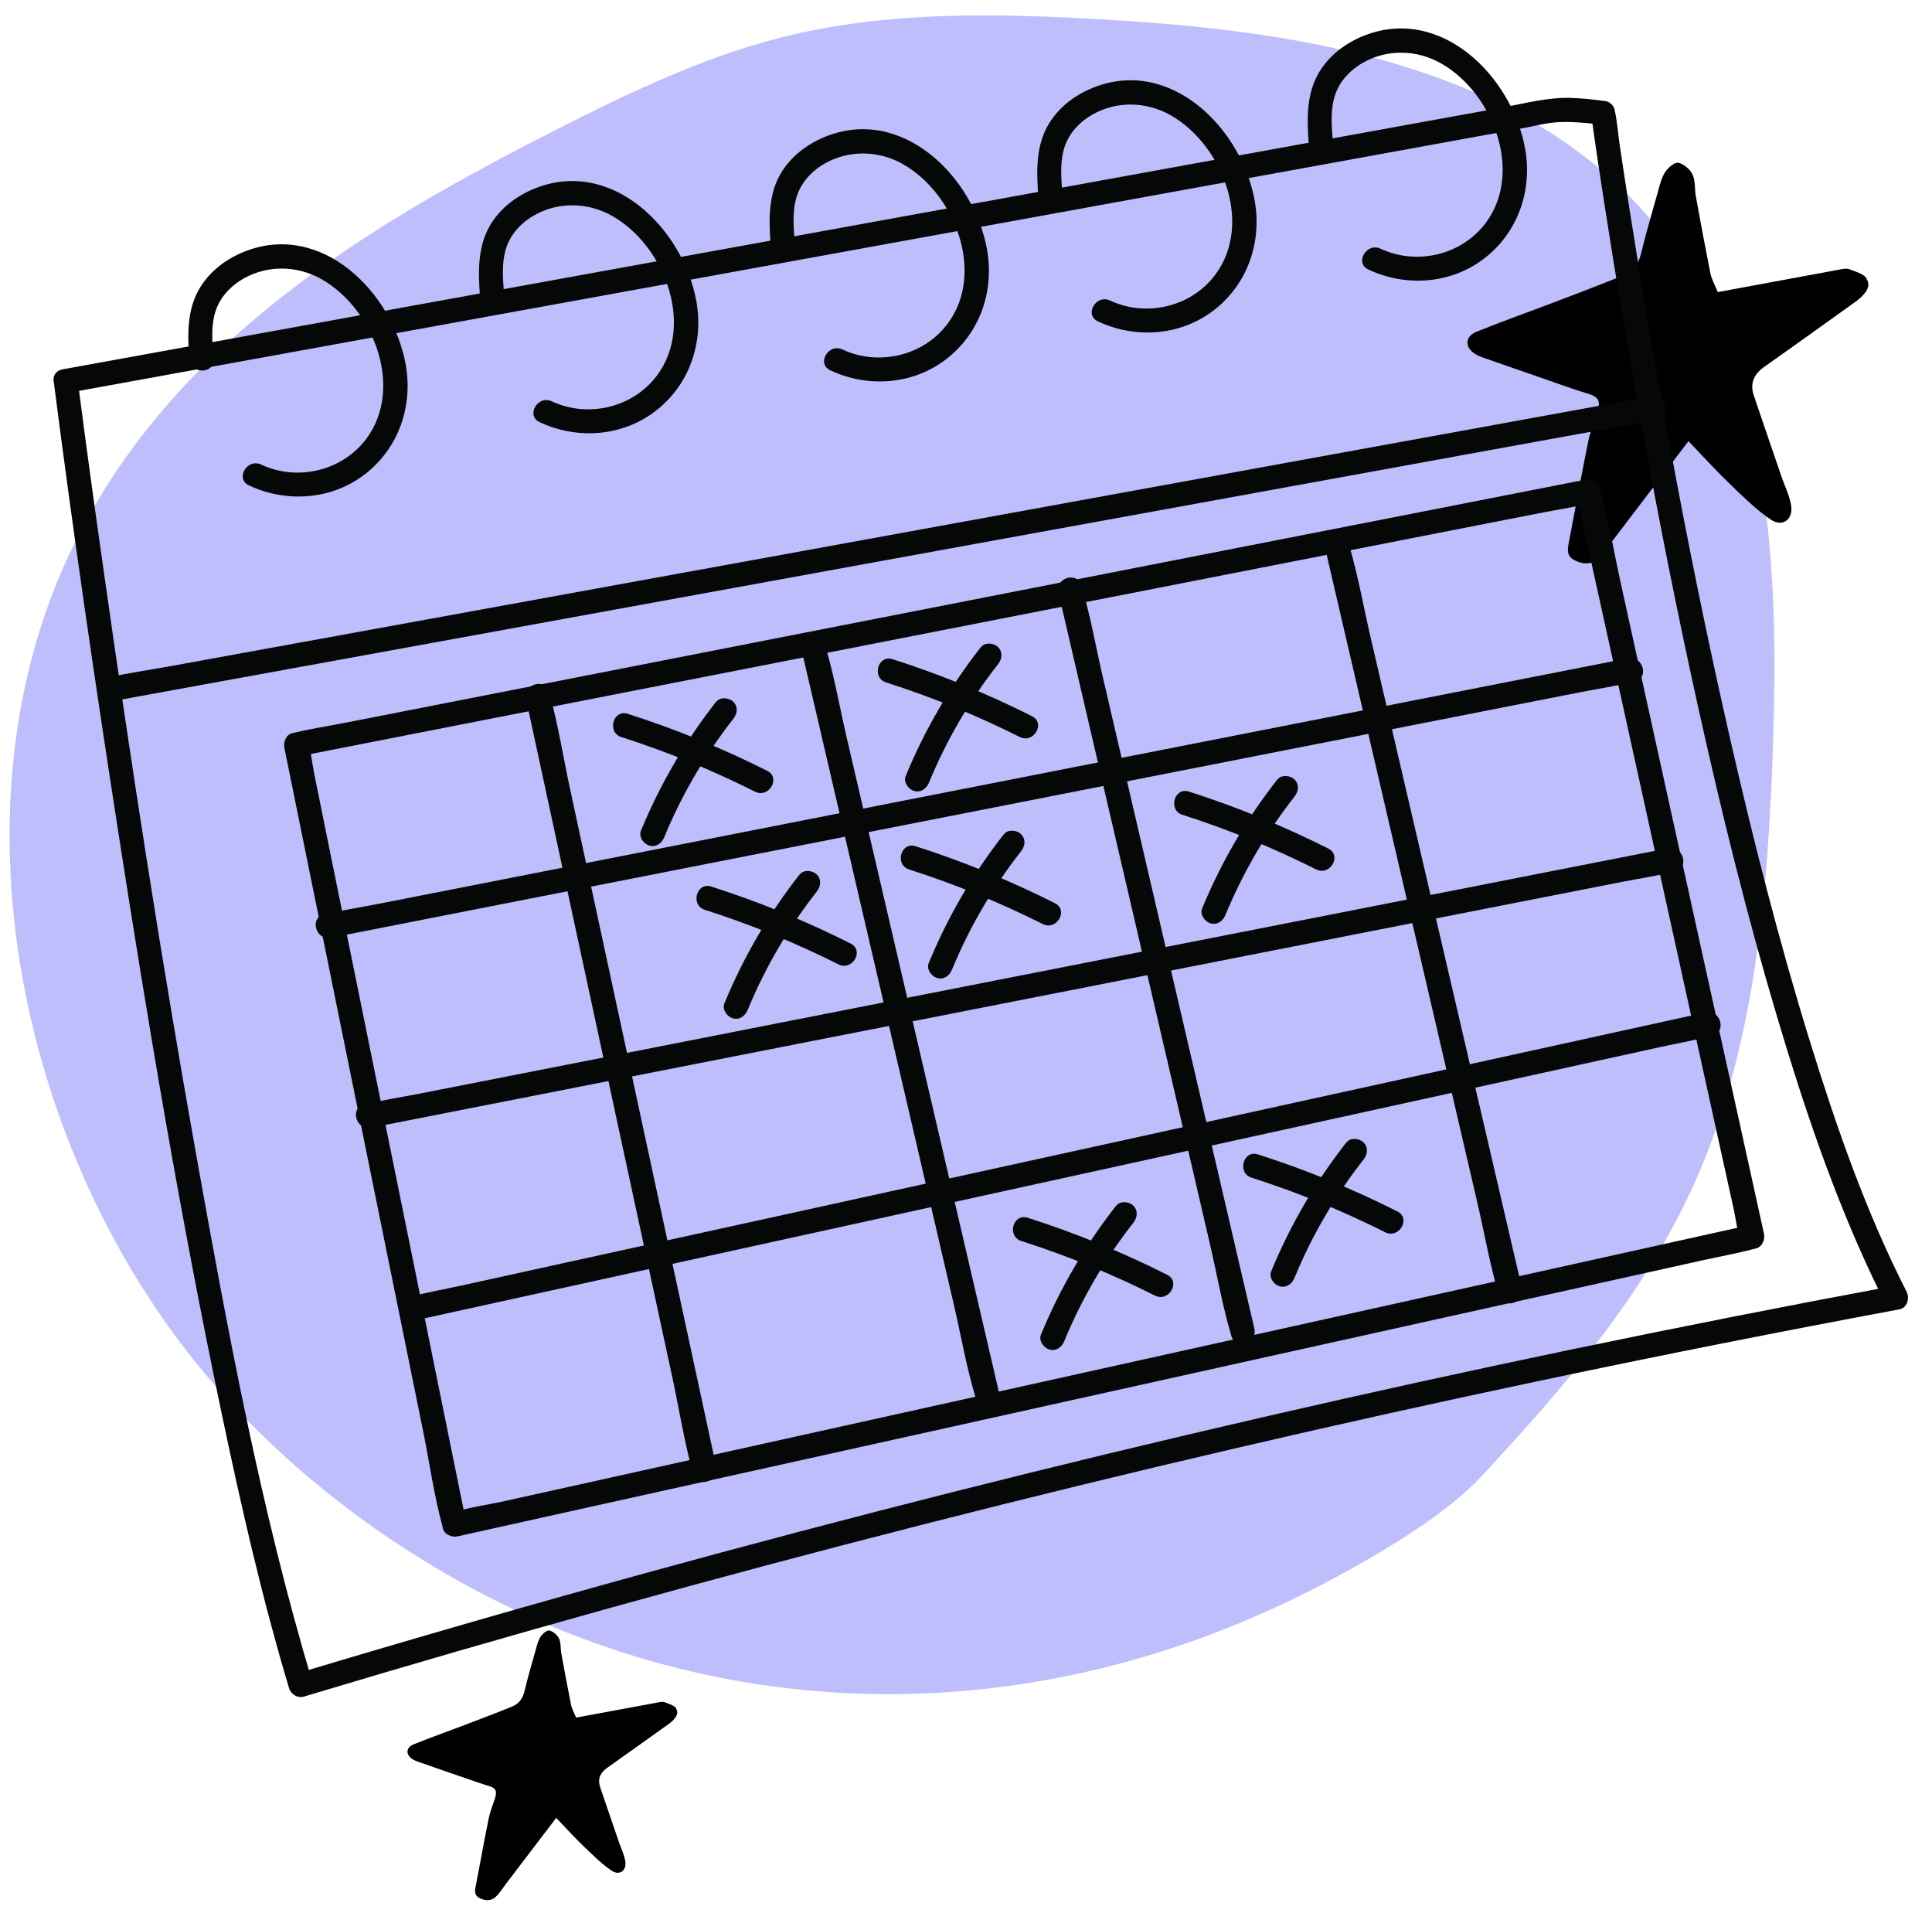 <svg xmlns="http://www.w3.org/2000/svg" id="Layer_1" data-name="Layer 1" viewBox="0 0 240.09 237.27"><defs><style> .cls-1 { fill: #bebefc; } .cls-2 { fill: #060707; } </style></defs><path class="cls-1" d="M184.13,183.39c10.15-10.94,20.22-22.44,26.52-36.57,7.37-16.54,9.04-35.49,9.67-53.95.7-20.55-.1-42.54-10.61-59.33-15.25-24.36-45.1-29.49-71.61-31.06-13.81-.82-27.82-1.22-41.32,2.25-9.68,2.49-18.88,6.92-27.93,11.52-23.19,11.78-47.2,26.22-59.57,51.21-16.71,33.77-6.04,78.64,18.36,105.71,7.84,8.7,16.78,15.82,26.44,21.58,34.52,20.58,74.79,20.66,110.24,2.1,8.29-4.34,15.68-9.01,19.8-13.45Z"></path><path d="M231.98,34.59c-.43-.6-1.39-.84-2.16-1.14-.34-.13-.79-.05-1.16.03-4.99.92-9.97,1.85-15.19,2.81-.33-.82-.73-1.51-.9-2.24-.64-3.2-1.24-6.4-1.82-9.62-.17-.9-.04-1.93-.41-2.74-.31-.65-1.08-1.31-1.76-1.47-.45-.1-1.25.58-1.62,1.11-.45.67-.66,1.52-.88,2.31-.74,2.64-1.51,5.25-2.16,7.91-.31,1.32-1.07,2.2-2.25,2.69-2.84,1.15-5.72,2.25-8.6,3.34-3.2,1.22-6.43,2.36-9.59,3.64-1.44.59-1.49,1.93-.15,2.77.44.27.98.44,1.49.62,2.94,1.03,5.88,2.05,8.82,3.07,1.16.39,2.3.82,3.47,1.16,1.58.45,1.87.92,1.36,2.51-.37,1.16-.86,2.3-1.1,3.49-.83,4.08-1.56,8.16-2.35,12.24-.18.95-.46,1.93.57,2.48,1.05.58,2.22.66,3.13-.24.68-.67,1.2-1.53,1.79-2.29,3.06-4.03,6.14-8.06,9.32-12.22,1.82,1.9,3.36,3.6,5,5.18,1.67,1.6,3.33,3.29,5.25,4.58,1.46.98,2.8-.06,2.5-1.8-.21-1.27-.84-2.49-1.25-3.72-1.13-3.32-2.28-6.63-3.4-9.96-.48-1.49.04-2.62,1.34-3.53,3.75-2.64,7.46-5.32,11.19-7.98.25-.17.47-.34.69-.54.72-.67,1.41-1.51.79-2.4l.06-.07Z"></path><path d="M84.05,212.26c-.29-.4-.94-.56-1.45-.77-.23-.09-.53-.03-.78.02-3.36.62-6.72,1.25-10.23,1.89-.22-.55-.49-1.02-.61-1.51-.43-2.16-.84-4.31-1.23-6.48-.11-.61-.03-1.3-.28-1.84-.21-.43-.73-.88-1.19-.99-.31-.07-.84.39-1.09.75-.3.45-.44,1.03-.59,1.56-.5,1.78-1.02,3.54-1.45,5.33-.21.89-.72,1.48-1.51,1.81-1.92.78-3.85,1.51-5.79,2.25-2.15.82-4.33,1.59-6.46,2.45-.97.39-1,1.3-.1,1.86.3.18.66.29,1,.41,1.98.7,3.96,1.38,5.94,2.06.78.26,1.55.55,2.34.78,1.06.3,1.26.62.91,1.69-.25.78-.58,1.55-.74,2.35-.56,2.75-1.05,5.5-1.58,8.24-.12.64-.31,1.3.38,1.67.71.39,1.49.45,2.11-.16.46-.45.81-1.03,1.2-1.54,2.06-2.71,4.14-5.43,6.27-8.23,1.22,1.28,2.27,2.43,3.37,3.49,1.13,1.08,2.25,2.22,3.53,3.08.98.66,1.89-.04,1.68-1.21-.14-.86-.57-1.68-.84-2.51-.76-2.24-1.54-4.47-2.29-6.7-.33-1,.03-1.77.9-2.38,2.52-1.78,5.03-3.58,7.54-5.37.17-.12.32-.23.46-.36.48-.45.95-1.02.53-1.62l.04-.05Z"></path><path class="cls-2" d="M8.57,48.79c25.68-4.67,51.37-9.34,77.05-14.01,25.52-4.64,51.04-9.28,76.56-13.93,7.2-1.31,14.4-2.62,21.59-3.93l5.4-.98c1.52-.28,3.07-.7,4.62-.77,1.09-.05,2.19.02,3.28.11.46.04.92.09,1.38.15.49.06.11,0,.36.05l-1.05-1.05c.49,3.56,1.03,7.11,1.58,10.66,1.4,9.05,2.92,18.08,4.55,27.09,2.19,12.1,4.58,24.17,7.25,36.18,2.83,12.73,5.96,25.41,9.68,37.91,3.28,11.03,6.97,22.02,11.89,32.44.52,1.1,1.06,2.19,1.61,3.28l.9-2.2c-26.18,4.87-52.26,10.29-78.21,16.27-25.79,5.94-51.46,12.42-76.98,19.44-14.4,3.96-28.76,8.1-43.07,12.4l1.85,1.05c-6.45-21.52-10.55-43.79-14.5-65.87-4.29-24.03-8.03-48.16-11.45-72.33-1.11-7.79-2.19-15.59-3.19-23.4-.24-1.89-3.24-1.91-3,0,2.38,18.57,5.09,37.1,7.96,55.59,3.76,24.22,7.82,48.42,12.86,72.41,2.42,11.55,5.04,23.09,8.43,34.39.23.76,1.05,1.29,1.85,1.05,25.5-7.67,51.16-14.81,76.97-21.39,25.65-6.54,51.43-12.55,77.33-18,14.62-3.08,29.27-5.98,43.96-8.72,1.01-.19,1.3-1.41.9-2.2-5.03-9.86-8.7-20.4-11.97-30.96-3.84-12.4-7.05-25-9.94-37.65s-5.25-24.35-7.52-36.6c-1.75-9.46-3.37-18.94-4.87-28.44-.47-2.96-.92-5.93-1.36-8.89-.2-1.36-.29-2.79-.59-4.13-.01-.06-.02-.12-.03-.18-.06-.45-.6-.98-1.05-1.05-1.51-.22-3.04-.38-4.57-.42-2.73-.06-5.46.67-8.13,1.16-6.38,1.16-12.76,2.32-19.14,3.48-12.92,2.35-25.85,4.7-38.77,7.05-25.85,4.7-51.69,9.4-77.54,14.1-14.56,2.65-29.12,5.3-43.68,7.94-1.9.34-1.09,3.24.8,2.89Z"></path><path class="cls-2" d="M205.17,49.24c-1.71.31-3.43.62-5.14.94l-13.99,2.55-20.59,3.75c-8.41,1.53-16.82,3.06-25.23,4.6l-27.64,5.04-27.9,5.08c-8.67,1.58-17.34,3.16-26.02,4.74l-21.9,3.99-15.83,2.88c-2.49.45-5.03.81-7.5,1.37-.11.02-.22.04-.32.06-1.9.35-1.09,3.24.8,2.89,1.71-.31,3.43-.62,5.14-.94l13.99-2.55,20.59-3.75,25.23-4.6,27.64-5.04,27.9-5.08c8.67-1.58,17.34-3.16,26.02-4.74l21.9-3.99,15.83-2.88c2.49-.45,5.03-.81,7.5-1.37.11-.02.22-.04.32-.06,1.9-.35,1.09-3.24-.8-2.89h0Z"></path><path class="cls-2" d="M195.9,61.46c.67,3.06,1.35,6.11,2.02,9.17l4.88,22.15c1.96,8.9,3.92,17.8,5.88,26.7l5.1,23.19,1.68,7.61c.26,1.17.38,2.51.8,3.63.02.05.02.11.04.16l1.05-1.85c-5.36,1.19-10.73,2.38-16.09,3.57-12.88,2.85-25.75,5.71-38.63,8.56-15.48,3.43-30.97,6.87-46.45,10.3-13.45,2.98-26.89,5.96-40.34,8.94-4.41.98-8.81,1.95-13.22,2.93-2.05.46-4.28.73-6.28,1.39-.09.03-.19.04-.28.06l1.85,1.05c-.65-3.21-1.3-6.43-1.96-9.64-1.57-7.72-3.13-15.44-4.7-23.16-1.9-9.34-3.79-18.68-5.69-28.01-1.63-8.04-3.26-16.08-4.9-24.12l-1.62-8c-.25-1.23-.36-2.62-.77-3.81-.02-.05-.02-.12-.03-.17l-1.05,1.85c5.34-1.05,10.68-2.09,16.01-3.14,12.81-2.51,25.63-5.02,38.44-7.53,15.41-3.02,30.82-6.04,46.23-9.06,13.39-2.62,26.78-5.25,40.16-7.87l13.22-2.59c2.07-.41,4.18-.72,6.23-1.22.09-.02.18-.04.27-.05,1.89-.37,1.09-3.26-.8-2.89-5.34,1.05-10.68,2.09-16.01,3.14-12.81,2.51-25.63,5.02-38.44,7.53-15.41,3.02-30.82,6.04-46.23,9.06-13.39,2.62-26.78,5.25-40.16,7.87l-13.22,2.59c-2.07.41-4.18.72-6.23,1.22-.09.02-.18.04-.27.05-.83.16-1.2,1.1-1.05,1.85.65,3.21,1.3,6.43,1.96,9.64l4.7,23.16c1.9,9.34,3.79,18.68,5.69,28.01l4.9,24.12c.79,3.91,1.35,7.96,2.4,11.81.02.06.02.11.03.17.17.82,1.1,1.21,1.85,1.05,5.36-1.19,10.73-2.38,16.09-3.57,12.88-2.85,25.75-5.71,38.63-8.56,15.48-3.43,30.97-6.87,46.45-10.3,13.45-2.98,26.89-5.96,40.34-8.94,4.41-.98,8.81-1.95,13.22-2.93,2.09-.46,4.22-.84,6.28-1.39.09-.02.19-.04.28-.06.82-.18,1.21-1.09,1.05-1.85-.67-3.06-1.35-6.11-2.02-9.17l-4.88-22.15c-1.96-8.9-3.92-17.8-5.88-26.7l-5.1-23.19c-.82-3.72-1.43-7.58-2.47-11.24-.02-.05-.02-.11-.04-.16-.41-1.88-3.31-1.09-2.89.8Z"></path><path class="cls-2" d="M164.79,68.61c.71,3.05,1.42,6.11,2.13,9.16,1.71,7.34,3.41,14.67,5.12,22.01l6.2,26.64,5.36,23.05c.87,3.72,1.53,7.57,2.61,11.24.02.05.03.11.04.16.44,1.88,3.33,1.08,2.89-.8-.71-3.05-1.42-6.11-2.13-9.16-1.71-7.34-3.41-14.67-5.12-22.01l-6.2-26.64c-1.79-7.68-3.57-15.37-5.36-23.05-.87-3.72-1.53-7.57-2.61-11.24-.02-.05-.03-.11-.04-.16-.44-1.88-3.33-1.08-2.89.8h0Z"></path><path class="cls-2" d="M131.53,73.62c.71,3.05,1.42,6.11,2.13,9.16,1.71,7.34,3.41,14.67,5.12,22.01,2.07,8.88,4.13,17.76,6.2,26.64,1.79,7.68,3.57,15.37,5.36,23.05.87,3.72,1.53,7.57,2.61,11.24.02.05.03.11.04.16.44,1.88,3.33,1.08,2.89-.8-.71-3.05-1.42-6.11-2.13-9.16-1.71-7.34-3.41-14.67-5.12-22.01-2.07-8.88-4.13-17.76-6.2-26.64-1.79-7.68-3.57-15.37-5.36-23.05-.87-3.72-1.53-7.57-2.61-11.24-.02-.05-.03-.11-.04-.16-.44-1.88-3.33-1.08-2.89.8h0Z"></path><path class="cls-2" d="M99.7,81.13c.71,3.05,1.42,6.11,2.13,9.16l5.12,22.01c2.07,8.88,4.13,17.76,6.2,26.64l5.36,23.05c.87,3.72,1.53,7.57,2.61,11.24.02.05.03.11.04.16.44,1.88,3.33,1.08,2.89-.8-.71-3.05-1.42-6.11-2.13-9.16l-5.12-22.01c-2.07-8.88-4.13-17.76-6.2-26.64-1.79-7.68-3.57-15.37-5.36-23.05-.87-3.72-1.53-7.57-2.61-11.24-.02-.05-.03-.11-.04-.16-.44-1.88-3.33-1.08-2.89.8h0Z"></path><path class="cls-2" d="M65.37,86.85c.69,3.2,1.38,6.39,2.07,9.59l4.94,22.9,6,27.82,5.19,24.06c.83,3.86,1.45,7.86,2.51,11.66.02.06.02.11.04.17.41,1.89,3.3,1.09,2.89-.8-.69-3.2-1.38-6.39-2.07-9.59l-4.94-22.9c-2-9.27-4-18.55-6-27.82l-5.19-24.06c-.83-3.86-1.45-7.86-2.51-11.66-.02-.06-.02-.11-.04-.17-.41-1.89-3.3-1.09-2.89.8h0Z"></path><path class="cls-2" d="M41.11,116.51c5.4-1.06,10.8-2.12,16.19-3.18l38.63-7.59c15.65-3.07,31.29-6.15,46.94-9.22,13.45-2.64,26.9-5.28,40.34-7.93l13.35-2.62c2.08-.41,4.21-.72,6.27-1.23.09-.02.19-.04.28-.06,1.89-.37,1.09-3.26-.8-2.89-5.4,1.06-10.8,2.12-16.19,3.18l-38.63,7.59c-15.65,3.07-31.29,6.15-46.94,9.22l-40.34,7.93-13.35,2.62c-2.08.41-4.21.72-6.27,1.23-.09.02-.19.04-.28.06-1.89.37-1.09,3.26.8,2.89h0Z"></path><path class="cls-2" d="M46.11,140.11c5.4-1.06,10.8-2.12,16.19-3.18,12.88-2.53,25.75-5.06,38.63-7.59,15.65-3.07,31.29-6.15,46.94-9.22,13.45-2.64,26.9-5.28,40.34-7.93l13.35-2.62c2.08-.41,4.21-.72,6.27-1.23.09-.02.19-.04.28-.06,1.89-.37,1.09-3.26-.8-2.89-5.4,1.06-10.8,2.12-16.19,3.18-12.88,2.53-25.75,5.06-38.63,7.59-15.65,3.07-31.29,6.15-46.94,9.22-13.45,2.64-26.9,5.28-40.34,7.93l-13.35,2.62c-2.08.41-4.21.72-6.27,1.23-.09.02-.19.04-.28.06-1.89.37-1.09,3.26.8,2.89h0Z"></path><path class="cls-2" d="M51.49,164.07c5.37-1.18,10.75-2.36,16.12-3.54,12.82-2.81,25.63-5.63,38.45-8.44,15.57-3.42,31.15-6.84,46.72-10.25,13.39-2.94,26.77-5.88,40.16-8.81l13.29-2.92c2.07-.45,4.19-.82,6.24-1.37.09-.02.19-.04.28-.06,1.88-.41,1.09-3.31-.8-2.89-5.37,1.18-10.75,2.36-16.12,3.54l-38.45,8.44c-15.57,3.42-31.15,6.84-46.72,10.25-13.39,2.94-26.77,5.88-40.16,8.81l-13.29,2.92c-2.07.45-4.19.82-6.24,1.37-.09.02-.19.04-.28.06-1.88.41-1.09,3.31.8,2.89h0Z"></path><path class="cls-2" d="M26.53,44.6c-.16-2.19-.41-4.59.53-6.64.67-1.45,1.85-2.58,3.22-3.36,2.99-1.69,6.63-1.61,9.61.05,6.74,3.76,10.64,14.24,5.1,20.52-3.1,3.5-8.31,4.53-12.54,2.55-1.74-.82-3.26,1.77-1.51,2.59,4.73,2.22,10.4,1.79,14.54-1.49s5.84-8.46,4.94-13.51c-1.62-9.02-10.52-17.92-20.14-14.01-2.21.9-4.19,2.4-5.44,4.46-1.62,2.68-1.54,5.83-1.32,8.84.14,1.91,3.14,1.93,3,0h0Z"></path><path class="cls-2" d="M62.65,36.74c-.16-2.19-.41-4.59.53-6.64.67-1.45,1.85-2.58,3.22-3.36,2.99-1.69,6.63-1.61,9.61.05,6.74,3.76,10.64,14.24,5.1,20.52-3.1,3.5-8.31,4.53-12.54,2.55-1.74-.82-3.26,1.77-1.51,2.59,4.73,2.22,10.4,1.79,14.54-1.49s5.84-8.46,4.94-13.51c-1.62-9.02-10.52-17.92-20.14-14.01-2.21.9-4.19,2.4-5.44,4.46-1.62,2.68-1.54,5.83-1.32,8.84.14,1.91,3.14,1.93,3,0h0Z"></path><path class="cls-2" d="M98.77,30.3c-.16-2.19-.41-4.59.53-6.64.67-1.45,1.85-2.58,3.22-3.36,2.99-1.69,6.63-1.61,9.61.05,6.74,3.76,10.64,14.24,5.1,20.52-3.1,3.5-8.31,4.53-12.54,2.55-1.74-.82-3.26,1.77-1.51,2.59,4.73,2.22,10.4,1.79,14.54-1.49s5.84-8.46,4.94-13.51c-1.62-9.02-10.52-17.92-20.14-14.01-2.21.9-4.19,2.4-5.44,4.46-1.62,2.68-1.54,5.83-1.32,8.84.14,1.91,3.14,1.93,3,0h0Z"></path><path class="cls-2" d="M132.03,24.22c-.16-2.19-.41-4.59.53-6.64.67-1.45,1.85-2.58,3.22-3.36,2.99-1.69,6.63-1.61,9.61.05,6.74,3.76,10.64,14.24,5.1,20.52-3.1,3.5-8.31,4.53-12.54,2.55-1.74-.82-3.26,1.77-1.51,2.59,4.73,2.22,10.4,1.79,14.54-1.49s5.84-8.46,4.94-13.51c-1.62-9.02-10.52-17.92-20.14-14.01-2.21.9-4.19,2.4-5.44,4.46-1.62,2.68-1.54,5.83-1.32,8.84.14,1.91,3.14,1.93,3,0h0Z"></path><path class="cls-2" d="M165.64,17.78c-.16-2.19-.41-4.59.53-6.64.67-1.45,1.85-2.58,3.22-3.36,2.99-1.69,6.63-1.61,9.61.05,6.74,3.76,10.64,14.24,5.1,20.52-3.1,3.5-8.31,4.53-12.54,2.55-1.74-.82-3.26,1.77-1.51,2.59,4.73,2.22,10.4,1.79,14.54-1.49s5.84-8.46,4.94-13.51c-1.62-9.02-10.52-17.92-20.14-14.01-2.21.9-4.19,2.4-5.44,4.46-1.62,2.68-1.54,5.83-1.32,8.84.14,1.91,3.14,1.93,3,0h0Z"></path><path class="cls-2" d="M77.23,91.58c5.71,1.83,11.25,4.09,16.6,6.78,1.72.86,3.24-1.72,1.51-2.59-5.58-2.81-11.37-5.18-17.32-7.08-1.84-.59-2.63,2.3-.8,2.89h0Z"></path><path class="cls-2" d="M89,87.18c-3.85,4.91-6.97,10.26-9.35,16.03-.31.75.33,1.65,1.05,1.85.86.24,1.54-.3,1.85-1.05,2.16-5.25,5.08-10.24,8.58-14.7.5-.64.62-1.5,0-2.12-.52-.52-1.62-.64-2.12,0h0Z"></path><path class="cls-2" d="M110.13,84.79c5.71,1.83,11.25,4.09,16.6,6.78,1.72.86,3.24-1.72,1.51-2.59-5.58-2.81-11.37-5.18-17.32-7.08-1.84-.59-2.63,2.3-.8,2.89h0Z"></path><path class="cls-2" d="M121.9,80.39c-3.85,4.91-6.97,10.26-9.35,16.03-.31.75.33,1.65,1.05,1.85.86.24,1.54-.3,1.85-1.05,2.16-5.25,5.08-10.24,8.58-14.7.5-.64.62-1.5,0-2.12-.52-.52-1.62-.64-2.12,0h0Z"></path><path class="cls-2" d="M112.99,108.03c5.71,1.83,11.25,4.09,16.6,6.78,1.72.86,3.24-1.72,1.51-2.59-5.58-2.81-11.37-5.18-17.32-7.08-1.84-.59-2.63,2.3-.8,2.89h0Z"></path><path class="cls-2" d="M124.76,103.63c-3.85,4.91-6.97,10.26-9.35,16.03-.31.75.33,1.65,1.05,1.85.86.24,1.54-.3,1.85-1.05,2.16-5.25,5.08-10.24,8.58-14.7.5-.64.62-1.5,0-2.12-.52-.52-1.62-.64-2.12,0h0Z"></path><path class="cls-2" d="M146.96,101.24c5.71,1.83,11.25,4.09,16.6,6.78,1.72.86,3.24-1.72,1.51-2.59-5.58-2.81-11.37-5.18-17.32-7.08-1.84-.59-2.63,2.3-.8,2.89h0Z"></path><path class="cls-2" d="M158.74,96.84c-3.85,4.91-6.97,10.26-9.35,16.03-.31.75.33,1.65,1.05,1.85.86.24,1.54-.3,1.85-1.05,2.16-5.25,5.08-10.24,8.58-14.7.5-.64.62-1.5,0-2.12-.52-.52-1.62-.64-2.12,0h0Z"></path><path class="cls-2" d="M87.6,113.04c5.71,1.83,11.25,4.09,16.6,6.78,1.72.86,3.24-1.72,1.51-2.59-5.58-2.81-11.37-5.18-17.32-7.08-1.84-.59-2.63,2.3-.8,2.89h0Z"></path><path class="cls-2" d="M99.37,108.64c-3.85,4.91-6.97,10.26-9.35,16.03-.31.75.33,1.65,1.05,1.85.86.24,1.54-.3,1.85-1.05,2.16-5.25,5.08-10.24,8.58-14.7.5-.64.62-1.5,0-2.12-.52-.52-1.62-.64-2.12,0h0Z"></path><path class="cls-2" d="M155.54,146.32c5.71,1.83,11.25,4.09,16.6,6.78,1.72.86,3.24-1.72,1.51-2.59-5.58-2.81-11.37-5.18-17.32-7.08-1.84-.59-2.63,2.3-.8,2.89h0Z"></path><path class="cls-2" d="M167.32,141.93c-3.85,4.91-6.97,10.26-9.35,16.03-.31.75.33,1.65,1.05,1.85.86.24,1.54-.3,1.85-1.05,2.16-5.25,5.08-10.24,8.58-14.7.5-.64.62-1.5,0-2.12-.52-.52-1.62-.64-2.12,0h0Z"></path><path class="cls-2" d="M126.93,154.19c5.71,1.83,11.25,4.09,16.6,6.78,1.72.86,3.24-1.72,1.51-2.59-5.58-2.81-11.37-5.18-17.32-7.08-1.84-.59-2.63,2.3-.8,2.89h0Z"></path><path class="cls-2" d="M138.71,149.79c-3.85,4.91-6.97,10.26-9.35,16.03-.31.75.33,1.65,1.05,1.85.86.24,1.54-.3,1.85-1.05,2.16-5.25,5.08-10.24,8.58-14.7.5-.64.62-1.5,0-2.12-.52-.52-1.62-.64-2.12,0h0Z"></path></svg>